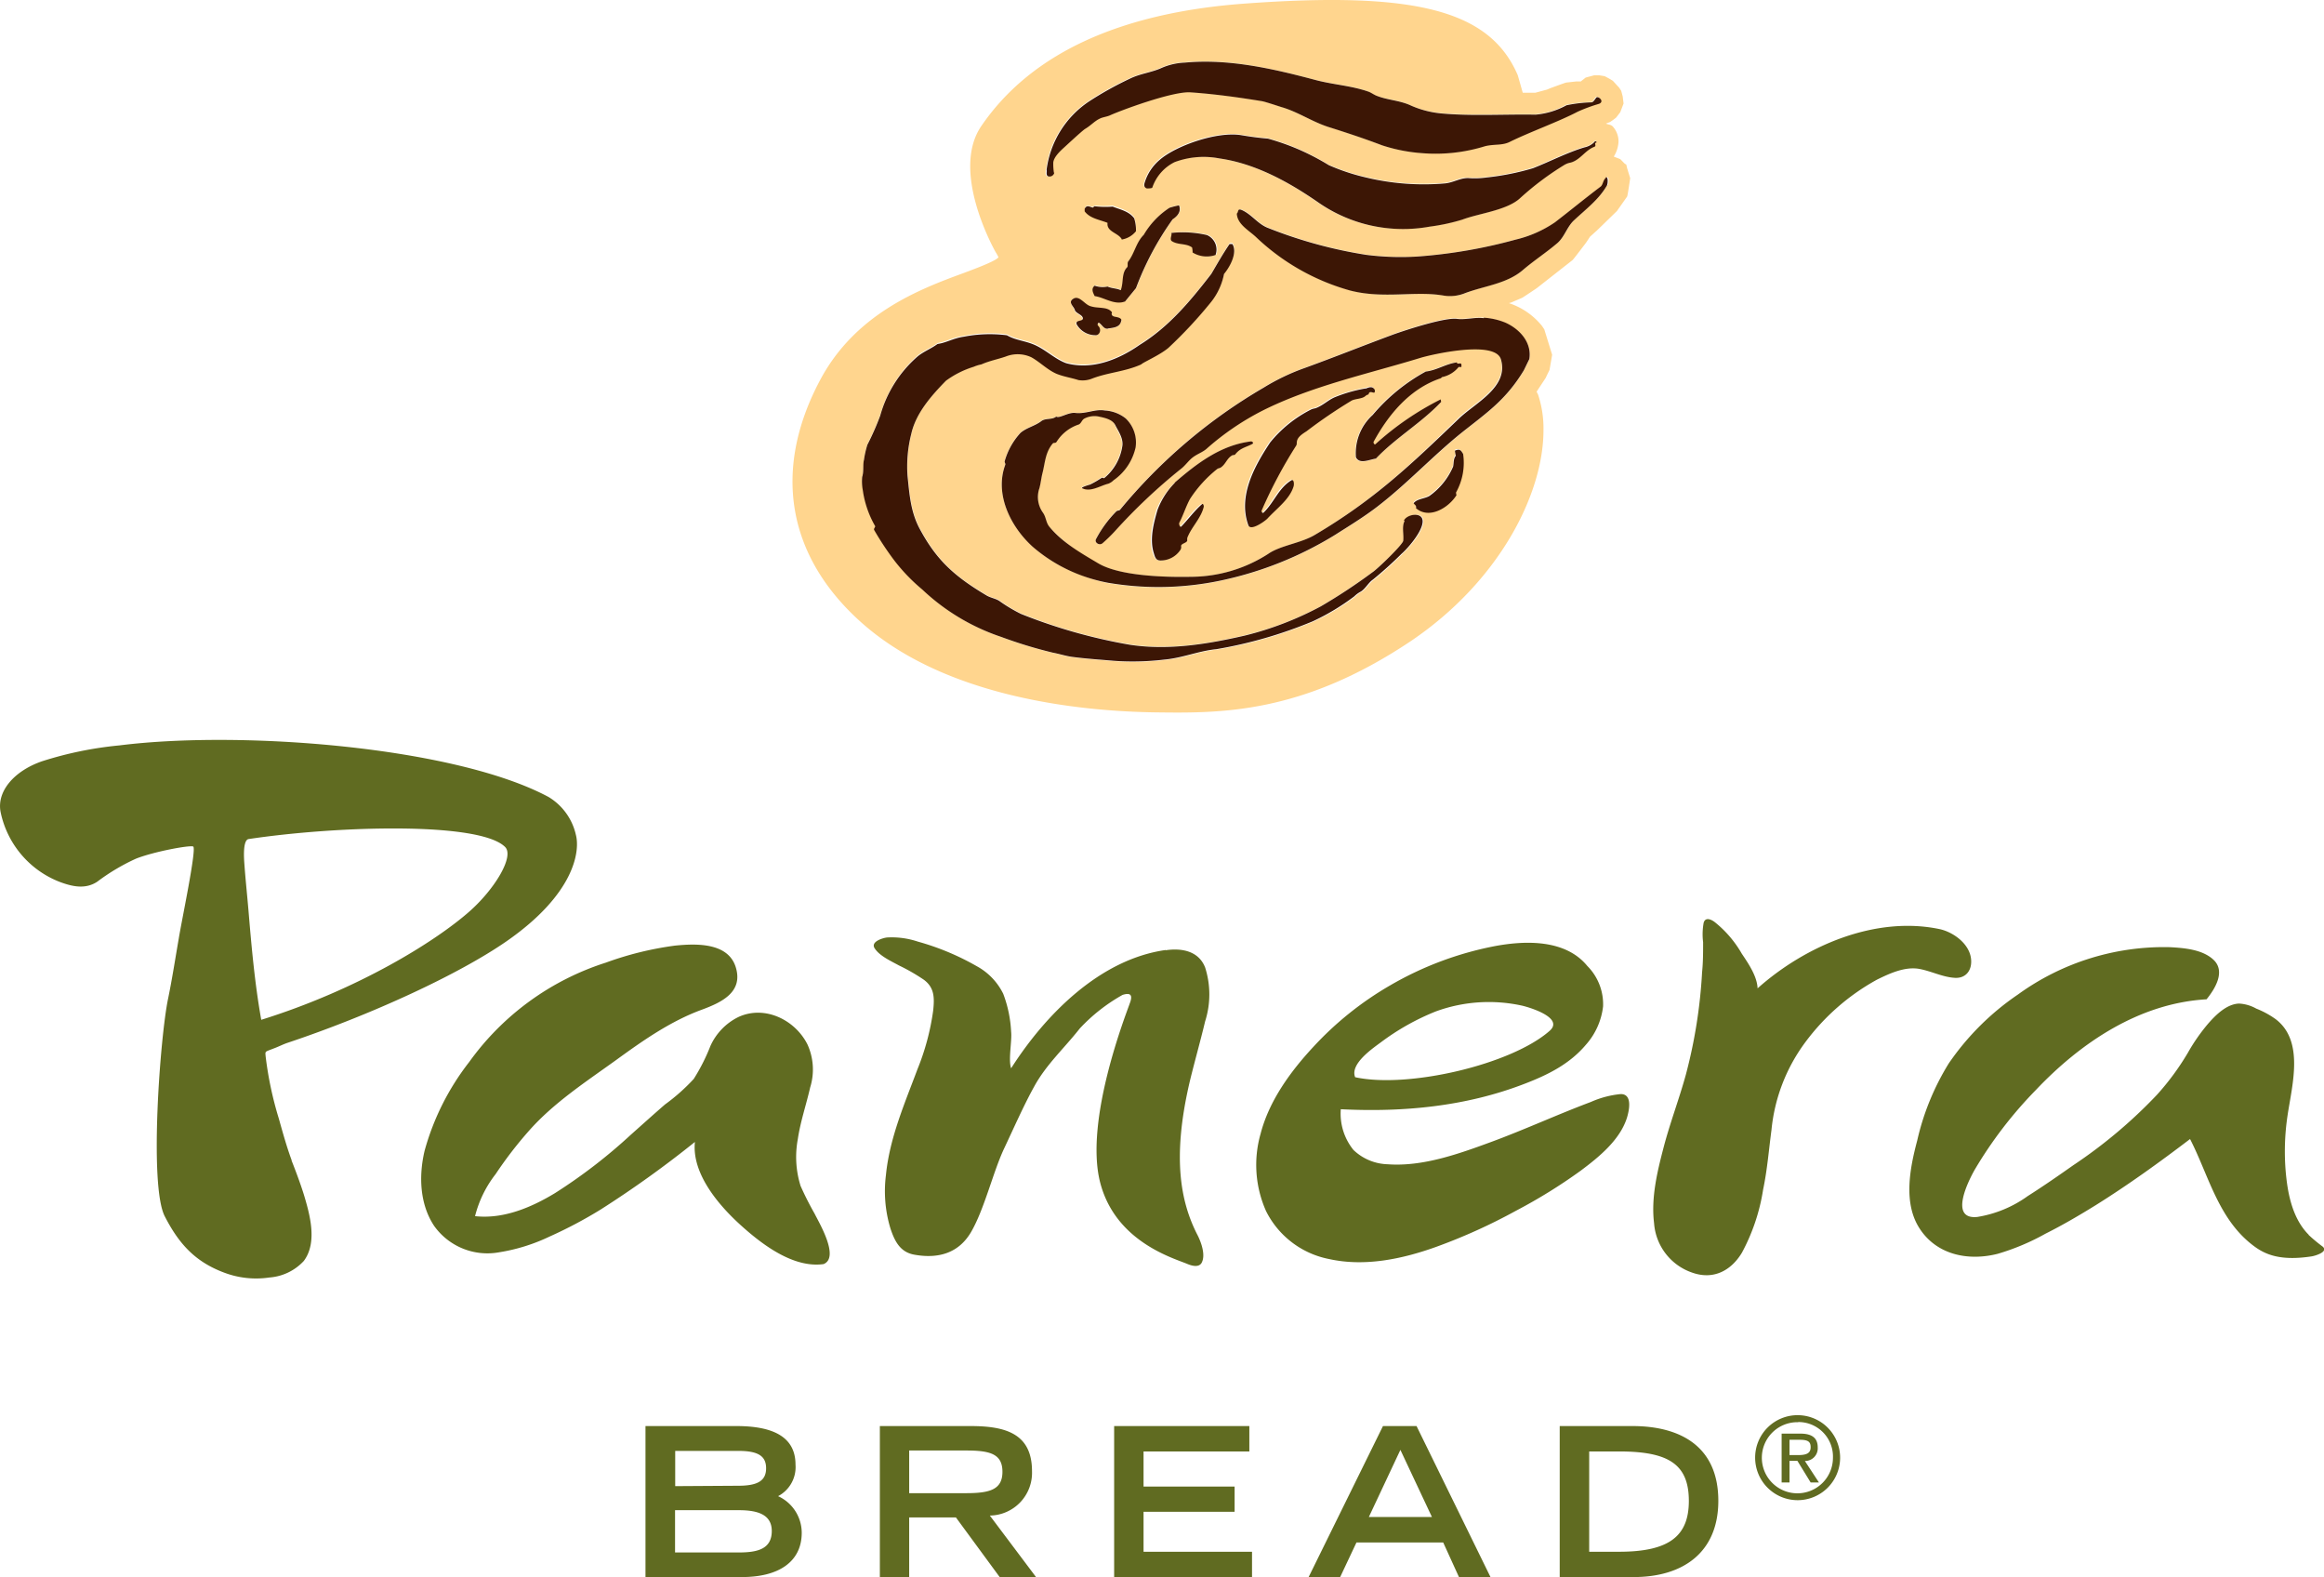 <?xml version="1.0" encoding="UTF-8"?> <svg xmlns="http://www.w3.org/2000/svg" width="294.8" height="200" viewBox="0 0 294.8 200"><title>panera-bread-logo</title><g><path d="M206.29,20.86l-.18-.09-.58-.59-.82-.32a4,4,0,0,0,.6-1.89,2.82,2.82,0,0,0-.74-1.94c-.23-.24-.58-.22-.86-.36l.51-.19c.32-.2.61-.43.61-.43l.18-.14.52-.68.42-1.1-.11-.9-.19-.72-.26-.39-.79-.86c-.29-.2-.73-.43-.73-.43l-.32-.17-.68-.11-.65,0-1.08.29-.62.49-.59,0-1.26.14c-.07,0-2,.71-2,.71l-.43.18-1.48.4h-1.6c-.3-1.07-.63-2.22-.63-2.22C189,1.32,179.6-1.14,157.84.46,141.94,1.63,130.71,6.85,124.47,16c-3.78,5.55,1.24,14.93,1.84,16l.1.15.25.47c-.3.46-2.76,1.39-4.57,2.06-5.43,2-13.6,5.09-18.08,13.56-6,11.3-4.2,22.15,5.06,30.53,10.73,9.74,28.05,11.43,37.42,11.57,8.28.11,18.57.25,32.42-9,11.25-7.57,16.88-18.68,16.88-26.79a13.57,13.57,0,0,0-.68-4.49l-.19-.39,1.16-1.76c.15-.34.48-1,.48-1s.33-1.92.33-1.92-1-3.23-1-3.23l-.3-.44a9,9,0,0,0-4.19-2.88,2.26,2.26,0,0,0,.28-.07l1.42-.61c.18-.1,1.83-1.21,1.83-1.21l4.54-3.56c.05,0,1.72-2.21,1.72-2.21l.51-.77.87-.78,2.54-2.47s1.29-1.83,1.29-1.83c.08-.16.39-2.34.39-2.34s-.38-1.23-.38-1.23Zm-73.6.64A12.26,12.26,0,0,1,138,12.87a39,39,0,0,1,5.19-2.9c1.35-.68,2.78-.8,4.08-1.39a8.11,8.11,0,0,1,2.94-.67c5.51-.52,11.14.76,16.5,2.19,2.32.62,4.59.71,6.8,1.5.37.14.64.36,1,.51,1.47.57,2.94.56,4.41,1.25a12.32,12.32,0,0,0,4,1c3.83.33,7.92.07,11.79.14a9.78,9.78,0,0,0,3.91-1.19,17.3,17.3,0,0,1,3.19-.37c.23,0,.35-.3.59-.6s1.12.48.34.79a18.86,18.86,0,0,0-2.7,1c-2.4,1.27-6.1,2.58-8.63,3.83-.95.47-2,.24-3.14.55a21.23,21.23,0,0,1-8,.87,21.61,21.61,0,0,1-5.06-1c-2.35-.9-4.47-1.61-6.81-2.34-2.09-.68-3.85-1.91-5.93-2.51-.3-.09-2.07-.69-2.48-.75-2.93-.48-6-.91-9.08-1.12-2.28-.14-8.72,2.26-10.24,2.94-.37.16-.89.21-1.2.39-.7.34-1.15.87-1.91,1.31-.37.24-2.43,2.15-2.61,2.31a4.05,4.05,0,0,0-1.42,1.93,7.2,7.2,0,0,0,.09,1.32.6.6,0,0,1-.82.47c-.28-.18-.11-.54-.16-.81m69.52-2.92c-1.19.46-1.79,1.69-3,2a2.37,2.37,0,0,0-.84.32,36.83,36.83,0,0,0-5.51,4.13c-1.66,1.61-5.23,2-7.38,2.78a24,24,0,0,1-4.16.88,18.73,18.73,0,0,1-14.17-3.09c-3.76-2.6-7.95-4.9-12.5-5.54a10.33,10.33,0,0,0-5.68.46,5.55,5.55,0,0,0-2.8,3.17c-.06.1-.62.14-.7.13-.36-.11-.37-.36-.31-.64a6,6,0,0,1,1.93-3c2-1.78,7.3-3.66,10.39-3.12,1.17.19,2.26.34,3.35.43a28.44,28.44,0,0,1,3.87,1.35,30.13,30.13,0,0,1,3.84,2,25.37,25.37,0,0,0,4.65,1.55,31.05,31.05,0,0,0,10.09.78c1.08-.1,1.87-.7,3-.68a11.93,11.93,0,0,0,2.31-.07,32.51,32.51,0,0,0,5.92-1.19c2.12-.82,4.32-2,6.52-2.63a2.43,2.43,0,0,0,1.29-.72c.16-.1.3.05.22.13-.36.06.08.41-.26.54m-63,22.77c.51.49.17,1.26-.36,1.21a2.77,2.77,0,0,1-2.36-1.38c-.26-.62.86-.3.79-.76s-.82-.62-1-1c-.07-.45-.82-1.09-.22-1.49s1.41.65,2.1.92c1,.38,2.23,0,2.81.8.1.13,0,.17.06.33.16.33.81.17,1.14.53.13.11.1.16,0,.32-.18.71-.92.77-1.65.88-.56.07-.72-.49-1.18-.7-.15-.07-.26.24-.12.36M137.6,26.4c.28-.54.6-.22,1.05-.15l.16-.18a11.45,11.45,0,0,0,2.34,0c.94.38,2,.57,2.73,1.48a5.23,5.23,0,0,1,.23,1.64,3,3,0,0,1-1.82,1.07c-.49-.82-1.93-.92-1.74-2.12-1-.4-2.23-.56-2.91-1.47l0-.32m1.27,11.15c-.25-.47-.5-.94,0-1.32a3,3,0,0,0,1.64.13c.57.25,1.1.19,1.67.45.38-1,0-2.17.85-2.94a4.77,4.77,0,0,1,.07-.67c.85-1,1-2.44,2-3.42a10.41,10.41,0,0,1,3.26-3.41,8.19,8.19,0,0,1,1.21-.31c.3.8-.16,1.35-.81,1.76a37.64,37.64,0,0,0-4.65,8.74c-.46.55-.9,1.11-1.37,1.67-1.35.51-2.6-.5-3.86-.68m9.76-8a13.84,13.84,0,0,1,4.51.27,2,2,0,0,1,1.09,2.53,3.43,3.43,0,0,1-2.91-.32c0-.2-.08-.41-.1-.64-.8-.57-1.83-.26-2.63-.84-.21-.31.09-.67,0-1m29.24,40.77a48.32,48.32,0,0,1-3.63,3.28c-.53.38-1,1.21-1.57,1.53a3.35,3.35,0,0,0-.8.6,28.15,28.15,0,0,1-5.29,3.16,55.77,55.77,0,0,1-12.21,3.54c-2.23.21-4.31,1.12-6.61,1.32a34.66,34.66,0,0,1-6.44.15c-1.67-.15-3.47-.26-5.27-.5-.79-.1-1.53-.36-2.42-.54a53.51,53.51,0,0,1-6.55-2,27,27,0,0,1-10-6A23.77,23.77,0,0,1,113.46,71a37.44,37.44,0,0,1-2.53-3.84c-.11-.22.18-.37.1-.52a12.65,12.65,0,0,1-1.57-4.63,5.93,5.93,0,0,1-.07-1.66c.22-.71.07-1.53.23-2.19a10.77,10.77,0,0,1,.44-1.88,35.11,35.11,0,0,0,1.61-3.7,15.61,15.61,0,0,1,4.65-7.42c.75-.66,1.81-1.05,2.63-1.66,1-.14,2-.75,3.28-.9a16.84,16.84,0,0,1,5.52-.2c1.18.69,2.43.69,3.79,1.35s2.39,1.7,3.72,2.19c3.35.9,6.72-.49,9.34-2.33,3.76-2.3,6.5-5.63,9.09-9,.73-1.26,1.43-2.5,2.3-3.79l.36,0c.68,1.11-.31,2.89-1.06,3.8a8.22,8.22,0,0,1-1.62,3.52A55.72,55.72,0,0,1,148.24,44c-1.11.94-3.23,1.83-3.45,2.09-2,.92-4.16,1-6.21,1.79a3.22,3.22,0,0,1-1.76.21c-1-.32-1.84-.43-2.8-.8-1.16-.53-2.09-1.51-3.17-2.1a4.18,4.18,0,0,0-3.24-.1c-1,.41-2.07.6-3.08,1.06a5.87,5.87,0,0,0-1,.3,12.12,12.12,0,0,0-3.5,1.76c-1.85,1.91-3.8,4.11-4.4,6.72a16.75,16.75,0,0,0-.48,5.37c.24,2.32.39,4.52,1.51,6.65,2.14,4,4.33,6.07,8.59,8.57.48.27,1.06.34,1.53.63a18.63,18.63,0,0,0,2.77,1.66,66.93,66.93,0,0,0,13.83,3.91c4.88.75,9.87-.08,14.53-1.16a40.73,40.73,0,0,0,9.68-3.71,73.16,73.16,0,0,0,6.54-4.32c.57-.37,3.85-3.5,3.9-4,.1-.88-.21-1.75.17-2.51s1.94-1.06,2.29-.29c.5,1.15-1.69,3.72-2.59,4.49m6.82-7.52c-1,1.63-3.51,3.11-5.15,1.65.13-.35-.25-.47-.28-.64.47-.56,1.42-.53,2-.92a8.66,8.66,0,0,0,3-3.7c.11-.52,0-1,.34-1.38,0-.17-.08-.49-.11-.65.52-.24.71-.08,1,.37a7.72,7.72,0,0,1-.89,4.94,2.1,2.1,0,0,0,.06.33M194,45.58s-.62,1.27-.7,1.41c-2.28,3.79-4.7,5.37-8,8-3.64,3-6.88,6.46-10.64,9.33-1.72,1.32-3.45,2.36-5.23,3.49a45.42,45.42,0,0,1-14.56,5.84,38.44,38.44,0,0,1-14.3.3A20.61,20.61,0,0,1,137,72.87,19.29,19.29,0,0,1,131,69.32c-2.83-2.55-4.86-6.68-3.49-10.38.07-.15-.12-.33-.07-.49a8.67,8.67,0,0,1,2-3.58c.74-.66,1.85-.88,2.64-1.5.53-.4,1.37-.14,1.89-.56.38.27,1.53-.59,2.44-.47,1.34.15,2.48-.53,3.72-.31a4.71,4.71,0,0,1,2.64,1A4.2,4.2,0,0,1,144,56.7a6.87,6.87,0,0,1-2.81,4.17,1.84,1.84,0,0,1-.64.43c-1,.26-2.28,1.11-3.33.58-.24-.13,1-.45,1-.46a15.43,15.43,0,0,0,1.48-.86c.14-.11.23.08.35,0a6.59,6.59,0,0,0,2.28-4.12c.06-1-.62-1.78-.91-2.55s-1.09-.91-2-1.09a2.84,2.84,0,0,0-1.93.24c-.35.19-.41.68-.79.77A5.33,5.33,0,0,0,134,56c-.15.19-.36,0-.51.23-.92,1.12-.94,2.36-1.26,3.65-.18.78-.21,1.28-.41,2.05a3.41,3.41,0,0,0,.45,3.1c.4.56.37,1.21.78,1.75a22.45,22.45,0,0,0,6.25,4.68c2.79,1.66,8.73,1.76,11.72,1.71a18.19,18.19,0,0,0,9.81-2.9c1.55-1.08,4.11-1.34,5.92-2.41C174.39,63.31,179,58.87,185,53c2.11-2,6.34-4,5.36-7.5-.68-2.53-8.92-.61-10.24-.2-6.67,2-13.78,3.55-20,6.67A33.85,33.85,0,0,0,153,56.9c-.53.45-1.06.62-1.64,1s-1,1.08-1.57,1.53a70.86,70.86,0,0,0-8.35,7.87c-.49.5-1,1.06-1.57,1.53s-1.09-.1-.81-.57a15.61,15.61,0,0,1,2.55-3.47c.18-.17.36,0,.5-.24a68.19,68.19,0,0,1,18.18-15.43,27.83,27.83,0,0,1,5.2-2.48c3.77-1.38,7.49-2.87,11.21-4.25,1.63-.6,6.59-2.23,8.13-2,1.11.14,2.33-.23,3.4-.1A8.63,8.63,0,0,1,191,41c1.94.88,3.36,2.63,3,4.62m-19.6,10.78a37.3,37.3,0,0,1,8.31-5.7l.05.32c-2.48,2.65-5.78,4.56-8.28,7.2-.88.11-2,.74-2.53-.17a6.56,6.56,0,0,1,2.09-5.44,23.37,23.37,0,0,1,6.72-5.49c1.4-.19,2.55-1,3.95-1.17.05.33.53-.06.58.27l0,.31a2,2,0,0,1-.35,0,3.53,3.53,0,0,1-2,1.26c-.17,0-.12.1-.32.2-3.94,1.32-6.67,4.67-8.5,8.07,0,.16,0,.32.21.29m-.07-6.64c-.11.13-.64-.07-.71.09-.11.31-.21.17-.48.39s-1.24.3-1.71.55a62.34,62.34,0,0,0-5.71,3.88c-.51.35-1.17.73-1.24,1.32,0,.23,0,.32-.09.52a58.26,58.26,0,0,0-4.37,8.2c-.07.15.11.42.22.3,1.32-1.25,1.9-3.15,3.53-4.1.33-.21.39.48.28.8-.51,1.62-2.11,2.74-3.32,4.07-.38.38-2.13,1.6-2.41.81-1.33-3.67.77-7.49,2.78-10.5a15.86,15.86,0,0,1,5.13-4.14c.34-.19.49-.12.84-.28.81-.36,1.36-.9,2.14-1.27a19.27,19.27,0,0,1,4-1.16c.35-.07.75-.32,1.08,0a.41.41,0,0,1,.07.49m-15.54,6.62c-.77.41-1.51.5-2.14,1.27-.15.18-.29.1-.51.22-.62.4-.76,1.1-1.37,1.51-.22.14-.33.07-.51.24a15.41,15.41,0,0,0-3.4,3.74c-.54,1-.86,2.06-1.35,3-.08.16.06.65.24.48.93-1,1.63-2,2.64-2.83.13-.11.24.15.22.32-.27,1.37-1.45,2.53-2,3.74a.81.81,0,0,0-.1.51c.05.36-.83.4-.79.75a.6.6,0,0,1-.11.52,3,3,0,0,1-2.49,1.31c-.64-.07-.71-.55-.88-1-.53-1.75,0-3.73.48-5.39A10.09,10.09,0,0,1,149,61.22c2.73-2.36,5.77-4.73,9.63-5.21.2,0,.38.22.22.31M203.9,23.45c-1,1.75-2.6,2.95-4.17,4.41-.89.82-1.2,2.1-2.11,2.88-1.41,1.2-3,2.22-4.39,3.44-2,1.75-4.86,2-7.36,3a5.06,5.06,0,0,1-2.65.28c-3.64-.59-7.59.46-11.87-.63a28.41,28.41,0,0,1-12-6.82c-.93-.87-2.34-1.61-2.4-2.94.25-.23.06-.71.64-.45,1.25.55,2.05,1.8,3.35,2.27a57.43,57.43,0,0,0,12.42,3.41,36.59,36.59,0,0,0,6.55.21,64.36,64.36,0,0,0,12.4-2.14,14.93,14.93,0,0,0,5-2.2c1.87-1.44,3.74-3,5.78-4.53.32-.22.3-.83.69-1.12s.29.78.18,1" fill="#ffd58e"></path><g><path d="M178.17,66.07c-.38.77-.07,1.64-.17,2.51-.06.49-3.33,3.64-3.91,4a71.5,71.5,0,0,1-6.53,4.31,41.19,41.19,0,0,1-9.68,3.72c-4.66,1.07-9.65,1.9-14.54,1.16a68.28,68.28,0,0,1-13.82-3.91,19.52,19.52,0,0,1-2.77-1.66c-.47-.29-1-.36-1.53-.64C121,73.06,118.77,71,116.63,67c-1.12-2.13-1.27-4.33-1.51-6.65A16.73,16.73,0,0,1,115.6,55c.59-2.61,2.54-4.82,4.4-6.72a11.75,11.75,0,0,1,3.5-1.76,4.89,4.89,0,0,1,1-.31c1-.45,2.09-.65,3.09-1a4.09,4.09,0,0,1,3.24.1c1.07.59,2,1.57,3.18,2.09.94.38,1.82.49,2.79.8a3.21,3.21,0,0,0,1.76-.2c2-.77,4.19-.87,6.21-1.79.22-.26,2.34-1.16,3.45-2.1a56.71,56.71,0,0,0,5.43-5.84,8.21,8.21,0,0,0,1.62-3.53c.75-.9,1.74-2.69,1.06-3.79l-.36,0c-.87,1.27-1.57,2.52-2.31,3.78-2.58,3.34-5.32,6.68-9.08,9-2.63,1.84-6,3.24-9.34,2.33-1.34-.49-2.38-1.52-3.72-2.19s-2.62-.66-3.79-1.35a17.17,17.17,0,0,0-5.52.19c-1.24.17-2.23.78-3.28.91-.82.61-1.88,1-2.63,1.67a15.44,15.44,0,0,0-4.64,7.41,33.55,33.55,0,0,1-1.63,3.7,11.88,11.88,0,0,0-.43,1.89c-.17.66,0,1.47-.23,2.18a5.93,5.93,0,0,0,.07,1.66A12.65,12.65,0,0,0,111,66.7c.07.15-.21.3-.11.52a37.52,37.52,0,0,0,2.54,3.84A23.26,23.26,0,0,0,117,74.77a27.07,27.07,0,0,0,10,6,57.44,57.44,0,0,0,6.56,2c.88.17,1.63.42,2.42.53,1.8.24,3.59.35,5.27.5a33.74,33.74,0,0,0,6.43-.15c2.31-.2,4.39-1.11,6.61-1.32a56.16,56.16,0,0,0,12.22-3.53,28.76,28.76,0,0,0,5.28-3.17,3.53,3.53,0,0,1,.8-.59c.58-.33,1-1.16,1.57-1.54a48.5,48.5,0,0,0,3.64-3.28c.89-.77,3.09-3.34,2.59-4.48-.35-.78-1.94-.47-2.3.27Zm10.05-25.72c-1.08-.15-2.29.23-3.4.09-1.54-.21-6.5,1.41-8.13,2-3.73,1.38-7.44,2.87-11.22,4.24a27.47,27.47,0,0,0-5.19,2.49A67.85,67.85,0,0,0,142.1,64.62c-.15.19-.32.07-.5.24a14.8,14.8,0,0,0-2.55,3.47c-.28.46.39.91.81.56a20.68,20.68,0,0,0,1.57-1.53,71.56,71.56,0,0,1,8.34-7.87c.6-.45,1-1.1,1.58-1.52s1.11-.58,1.64-1a33.81,33.81,0,0,1,7.17-4.9c6.22-3.12,13.33-4.64,20-6.68,1.32-.41,9.56-2.33,10.24.21,1,3.5-3.26,5.49-5.35,7.5C179,58.9,174.39,63.34,166.78,67.84c-1.81,1.07-4.38,1.33-5.92,2.41a18.19,18.19,0,0,1-9.81,2.9c-3,.06-8.93-.05-11.72-1.7-2.33-1.37-4.65-2.72-6.25-4.69-.41-.54-.38-1.18-.78-1.74a3.4,3.4,0,0,1-.45-3.11c.2-.77.22-1.27.41-2,.32-1.29.34-2.52,1.26-3.64.15-.2.36,0,.51-.24a5.27,5.27,0,0,1,2.73-2.17c.38-.09.44-.58.78-.77a2.76,2.76,0,0,1,1.94-.24c.86.18,1.67.4,2,1.08s1,1.57.9,2.56a6.48,6.48,0,0,1-2.27,4.11c-.12.12-.21-.07-.36,0a12.5,12.5,0,0,1-1.47.85s-1.26.35-1,.47c1.05.53,2.29-.33,3.32-.58a1.92,1.92,0,0,0,.65-.43,6.89,6.89,0,0,0,2.8-4.17,4.22,4.22,0,0,0-1.26-3.68,4.67,4.67,0,0,0-2.64-1c-1.23-.22-2.39.46-3.73.31-.9-.12-2.05.74-2.44.46-.51.43-1.35.17-1.88.57-.79.62-1.9.84-2.65,1.5a8.77,8.77,0,0,0-2,3.58c-.05.15.14.33.06.49-1.36,3.7.67,7.83,3.5,10.38A20,20,0,0,0,137,72.91a21.45,21.45,0,0,0,3.57,1,38.23,38.23,0,0,0,14.3-.29,45.57,45.57,0,0,0,14.55-5.83c1.79-1.14,3.51-2.18,5.24-3.5,3.76-2.88,7-6.38,10.64-9.33,3.29-2.62,5.7-4.2,8-8,.07-.14.68-1.4.69-1.41.34-2-1.07-3.74-3-4.62a8.52,8.52,0,0,0-2.77-.64ZM149,61.26a9.77,9.77,0,0,0-2.18,3.43c-.48,1.67-1,3.64-.48,5.39.16.5.23,1,.87,1a3,3,0,0,0,2.5-1.31.64.64,0,0,0,.11-.52c0-.35.83-.39.78-.76a.81.81,0,0,1,.1-.5c.51-1.2,1.69-2.36,2-3.74,0-.17-.09-.43-.23-.31-1,.88-1.7,1.87-2.62,2.83-.19.16-.33-.33-.25-.49.49-.93.81-2,1.35-3a15.9,15.9,0,0,1,3.4-3.76c.18-.16.28-.1.5-.23.62-.41.76-1.11,1.38-1.5.22-.15.36,0,.51-.23.63-.77,1.37-.85,2.14-1.27.17-.09,0-.33-.21-.31-3.86.48-6.91,2.85-9.64,5.21Zm24.24-12a18.48,18.48,0,0,0-4,1.15c-.79.37-1.33.91-2.14,1.27-.35.17-.5.1-.84.28a15.86,15.86,0,0,0-5.13,4.14c-2,3-4.11,6.83-2.78,10.5.27.79,2-.43,2.4-.81,1.22-1.33,2.82-2.45,3.33-4.07.11-.32.05-1-.28-.8-1.63,1-2.21,2.85-3.53,4.1-.12.11-.29-.15-.22-.3a59.49,59.49,0,0,1,4.37-8.21c.11-.19.05-.27.09-.5.07-.6.73-1,1.24-1.33a63,63,0,0,1,5.71-3.88c.47-.24,1.31-.21,1.71-.55s.37-.07.48-.38.6,0,.7-.09a.41.41,0,0,0-.06-.49c-.33-.35-.74-.11-1.08,0Zm12.32,8.26c-.25-.46-.44-.62-1-.37,0,.16.07.47.11.65-.31.36-.24.85-.34,1.37a8.83,8.83,0,0,1-3,3.72c-.61.37-1.56.35-2,.91,0,.16.4.28.28.64,1.64,1.45,4.12,0,5.15-1.65a1,1,0,0,1-.06-.34,7.7,7.7,0,0,0,.89-4.93ZM182.71,48c.19-.1.15-.18.32-.2a3.62,3.62,0,0,0,2-1.26,2,2,0,0,0,.35,0,2.87,2.87,0,0,0,0-.31c-.05-.33-.53.07-.58-.27-1.4.18-2.55,1-3.94,1.16a23.58,23.58,0,0,0-6.73,5.5A6.54,6.54,0,0,0,172,58c.49.91,1.65.29,2.53.16,2.49-2.63,5.8-4.55,8.28-7.19l-.06-.32a37,37,0,0,0-8.3,5.7c-.18,0-.2-.14-.22-.3,1.84-3.39,4.56-6.75,8.51-8.07Zm-42.17-6.34c.73-.1,1.47-.16,1.66-.87.05-.17.08-.21,0-.33-.33-.35-1-.19-1.15-.52-.08-.16,0-.2,0-.34-.59-.78-1.77-.42-2.81-.8-.7-.26-1.35-1.38-2.1-.91s.15,1,.22,1.49c.23.4,1,.57,1,1s-1,.14-.78.76a2.73,2.73,0,0,0,2.35,1.37c.54.06.88-.71.36-1.21-.13-.11,0-.43.12-.36C139.82,41.19,140,41.75,140.54,41.68Zm3.56-5.12a37.75,37.75,0,0,1,4.65-8.73c.65-.42,1.11-1,.81-1.77a11.44,11.44,0,0,0-1.21.31,10.33,10.33,0,0,0-3.26,3.42c-1,1-1.16,2.36-2,3.42-.1.26,0,.47-.08.67-.79.76-.45,1.89-.84,2.94-.57-.26-1.1-.2-1.67-.46a3,3,0,0,1-1.64-.11c-.48.38-.23.85,0,1.32,1.26.18,2.5,1.19,3.86.68l1.37-1.68Zm59.62-14c-.39.29-.37.9-.69,1.13-2,1.51-3.91,3.08-5.78,4.52a14.93,14.93,0,0,1-5,2.2,64.36,64.36,0,0,1-12.4,2.14,34.82,34.82,0,0,1-6.55-.21,58,58,0,0,1-12.42-3.4c-1.29-.47-2.1-1.73-3.35-2.28-.59-.25-.39.23-.64.45.06,1.33,1.46,2.08,2.4,2.94a28.3,28.3,0,0,0,12,6.82c4.28,1.09,8.23,0,11.87.64a5.06,5.06,0,0,0,2.65-.3c2.5-.95,5.31-1.19,7.36-2.94,1.41-1.21,3-2.24,4.39-3.43.91-.79,1.22-2.07,2.11-2.89,1.57-1.46,3.17-2.66,4.17-4.41.12-.2.19-1.24-.18-1Zm-52.51,8.84c-.79-.57-1.83-.27-2.62-.84-.21-.31.09-.67,0-1a13.57,13.57,0,0,1,4.51.27,2,2,0,0,1,1.09,2.53,3.43,3.43,0,0,1-2.91-.32C151.29,31.78,151.25,31.57,151.21,31.35Zm-8.93-1a2.94,2.94,0,0,0,1.82-1.06,5,5,0,0,0-.23-1.64c-.68-.91-1.78-1.1-2.73-1.48a11.36,11.36,0,0,1-2.33-.05l-.16.18c-.45-.09-.77-.41-1.06.15,0,.15,0,.15,0,.32.67.91,1.91,1.06,2.9,1.46C140.35,29.39,141.79,29.5,142.28,30.31Zm60-12.4a2.49,2.49,0,0,1-1.29.71c-2.2.66-4.4,1.81-6.52,2.64a32.56,32.56,0,0,1-5.91,1.18,10.73,10.73,0,0,1-2.33.07c-1.06,0-1.87.58-2.94.68a31.33,31.33,0,0,1-10.09-.77,26.16,26.16,0,0,1-4.65-1.55,30.82,30.82,0,0,0-3.84-2,30,30,0,0,0-3.87-1.36c-1.08-.09-2.18-.23-3.35-.43-3.1-.53-8.36,1.35-10.39,3.13a6.09,6.09,0,0,0-1.93,3c-.06.28,0,.52.31.62.08,0,.64,0,.69-.11A5.63,5.63,0,0,1,149,20.56a10.53,10.53,0,0,1,5.68-.47c4.54.65,8.74,2.95,12.5,5.55a18.83,18.83,0,0,0,14.18,3.1,25,25,0,0,0,4.14-.89c2.17-.82,5.72-1.17,7.39-2.78a36.83,36.83,0,0,1,5.51-4.13,2.3,2.3,0,0,1,.84-.32c1.23-.34,1.83-1.56,3-2,.34-.13-.1-.49.26-.54.08-.09-.06-.22-.22-.13Zm-68.59,3.93a7.21,7.21,0,0,1-.08-1.32c.09-.71.89-1.45,1.42-1.93.17-.15,2.23-2.07,2.61-2.31.75-.44,1.2-1,1.9-1.32.31-.16.83-.22,1.21-.38,1.51-.69,8-3.08,10.24-2.94,3.06.21,6.14.64,9.08,1.12.4.06,2.18.66,2.48.75,2.08.6,3.84,1.83,5.92,2.51,2.35.74,4.47,1.44,6.82,2.33a20.92,20.92,0,0,0,5.06,1,21.15,21.15,0,0,0,8-.87c1.15-.3,2.19-.07,3.15-.55,2.53-1.25,6.22-2.57,8.62-3.83a20.3,20.3,0,0,1,2.71-1c.78-.31-.13-1.05-.34-.79s-.36.56-.6.6a17.29,17.29,0,0,0-3.18.37,9.94,9.94,0,0,1-3.92,1.19c-3.87-.07-8,.19-11.78-.14a12.37,12.37,0,0,1-4-1c-1.46-.69-2.94-.68-4.4-1.26-.37-.15-.64-.37-1-.51-2.22-.78-4.48-.88-6.8-1.5-5.36-1.43-11-2.71-16.51-2.19a8.15,8.15,0,0,0-2.94.67c-1.3.6-2.72.71-4.08,1.39a42.78,42.78,0,0,0-5.19,2.9,12.31,12.31,0,0,0-5.33,8.64c.06.26-.11.63.17.81a.61.61,0,0,0,.81-.47Z" fill="#3c1605"></path><path d="M115.33,200h-3.72V180.85h11.51c4.51,0,7.79,1,7.79,5.72a5.42,5.42,0,0,1-5.35,5.63l5.86,7.8h-4.61l-5.55-7.56h-5.93Zm91.9,0h-9.38V180.85h9.22c6.06,0,10.9,2.56,10.9,9.48,0,6.5-4.42,9.67-10.74,9.67Zm-18.16,0h-4l-2-4.39h-11L170,200h-4l9.43-19.15h4.26Zm-30.25,0H141.33V180.85h17.15v3.22H145.06v4.45h11.55v3.2H145.06v5.07h13.76Zm-64.7,0H81.88V180.85H93.41c4.49,0,7.5,1.27,7.5,4.89a4.16,4.16,0,0,1-2.21,4,5.12,5.12,0,0,1,3,4.71C101.66,198.06,98.79,200,94.12,200Zm-.37-3.12c2.38,0,4.15-.46,4.15-2.72,0-2-1.63-2.64-4.15-2.64H85.63v5.36Zm111.63-.09c6.37,0,8.85-2,8.85-6.44,0-4.67-2.58-6.28-8.85-6.28h-3.79v12.72Zm-23.74-4.41-4-8.51-4,8.51Zm46.46-12.91a5.39,5.39,0,1,1-5.46,5.38A5.38,5.38,0,0,1,228.1,179.47Zm-105.54,9.89c3,0,4.6-.45,4.6-2.71s-1.55-2.7-4.6-2.7h-7.23v5.41Zm105.54-9a4.51,4.51,0,1,0,4.41,4.51A4.38,4.38,0,0,0,228.1,180.34ZM93.65,188.42c2.44,0,3.53-.62,3.53-2.22S96.09,184,93.65,184h-8v4.47ZM227,188h-1v-6.19h2.38c1.47,0,2.2.55,2.2,1.75a1.61,1.61,0,0,1-1.63,1.72l1.78,2.72h-1.05L228,185.26H227Zm0-3.47h1.13c1.17,0,1.55-.33,1.55-1s-.3-.94-1.38-.94H227ZM37,147.15c-.64-1.73-1.13-3.51-1.63-5.29A45.28,45.28,0,0,1,33.7,134c-.05-.58-.1-.6.43-.81l.76-.29c.52-.2,1-.45,1.55-.64,10.69-3.57,21.78-8.71,27.8-12.88,8.65-6,9.36-11.43,8.81-13.51a7.54,7.54,0,0,0-3.45-4.79c-11.84-6.36-38.91-8.5-54.45-6.55a46.65,46.65,0,0,0-9.78,2C1.8,97.75-.45,100.36.08,103a12.13,12.13,0,0,0,7.44,8.82c1.61.61,3.29,1,4.81,0a26.07,26.07,0,0,1,4.93-2.93c2.3-.9,6.75-1.72,7.24-1.54s-1.46,9.4-1.83,11.71c-.44,2.52-.83,5.08-1.35,7.6-1,4.75-2.43,23.69-.42,27.59,1.78,3.47,3.84,5.76,7.53,7.14a11.46,11.46,0,0,0,5.74.62,6.6,6.6,0,0,0,4.37-2.1c1.76-2.36.76-5.9,0-8.43-.46-1.46-1-2.9-1.56-4.32ZM247.86,124c1.53.15,2.38-1,2.15-2.53-.28-1.82-2.18-3.21-3.87-3.62-8.21-1.77-17.15,2.1-23.19,7.49-.06-1.53-1.16-3.14-2-4.39a14.09,14.09,0,0,0-3.42-4c-.45-.35-1.2-.69-1.42.07a8.18,8.18,0,0,0-.07,2.47c0,1.26,0,2.55-.13,3.8a64.14,64.14,0,0,1-2.06,13c-.85,3.09-2,6.09-2.81,9.18s-1.62,6.42-1.22,9.66a7.17,7.17,0,0,0,4.86,6.27c2.65.93,4.89-.23,6.28-2.53a24.89,24.89,0,0,0,2.69-8c.53-2.52.72-5,1.06-7.55A22.25,22.25,0,0,1,229,132.18a28.27,28.27,0,0,1,9.09-7.94c1.61-.79,3.56-1.7,5.4-1.36,1.48.28,2.87,1,4.36,1.12Zm-100-3.52c-8.31,1.17-15.22,8.14-19.6,15-.38-1.12.13-3.46,0-4.65a15.65,15.65,0,0,0-1-4.8,8,8,0,0,0-3.36-3.5,32.51,32.51,0,0,0-7.48-3.12,10.4,10.4,0,0,0-3.9-.52c-.54.06-2.08.52-1.59,1.34.62,1,2.1,1.65,3.09,2.2a24.3,24.3,0,0,1,3.17,1.82c1.35,1,1.35,2.27,1.19,3.86a30.9,30.9,0,0,1-2,7.49c-1.64,4.39-3.54,8.74-4,13.43a16.21,16.21,0,0,0,.57,6.75c.53,1.61,1.22,3,3,3.33,3.06.56,5.64-.18,7.21-2.83,1.69-2.88,2.79-7.58,4.19-10.58,1.19-2.51,2.51-5.52,3.85-7.93,1.53-2.79,3.81-4.84,5.77-7.34a22.26,22.26,0,0,1,5.43-4.26c.81-.25,1.37-.17.94,1-.51,1.47-5.78,14.83-3.8,22.73,1.88,7.42,9,9.56,11,10.36.52.23,1.5.55,1.88-.1.56-1-.08-2.68-.51-3.52-2.22-4.3-3.16-9.89-1.1-19,.45-2,1.48-5.65,2.06-8.11a11.23,11.23,0,0,0,0-6.84c-.83-2.11-3-2.48-5-2.18Zm-46.33,29.84a12.27,12.27,0,0,1-.33-5.84c.33-2.24,1.07-4.37,1.57-6.57a7.66,7.66,0,0,0-.35-5.47c-1.58-3.13-5.44-5-8.76-3.46a7.54,7.54,0,0,0-3.54,3.66A24.3,24.3,0,0,1,88,136.83a24.51,24.51,0,0,1-3.65,3.24c-1.45,1.26-2.86,2.53-4.29,3.8a67.48,67.48,0,0,1-9.66,7.44c-3,1.82-6.55,3.32-10.14,2.92a14.34,14.34,0,0,1,2.61-5.33,50.52,50.52,0,0,1,4.26-5.53c3.13-3.53,7.18-6.17,11-8.92,3.4-2.47,6.91-4.94,10.89-6.4,2.49-.92,5.29-2.22,4.31-5.39s-5.09-3-7.7-2.74a41.43,41.43,0,0,0-8.78,2.16,34.08,34.08,0,0,0-17.33,12.6,32.13,32.13,0,0,0-5.66,11.26c-.75,3.16-.63,6.77,1.22,9.54a8.29,8.29,0,0,0,8.19,3.34,23.31,23.31,0,0,0,6.44-2,56.08,56.08,0,0,0,6.5-3.44,133.77,133.77,0,0,0,11.94-8.56c-.42,4,3,8,5.74,10.49s6.73,5.54,10.58,5c2.08-.84-.6-5.3-1.14-6.4A38.68,38.68,0,0,1,101.52,150.32Zm104.05-11.57a12.21,12.21,0,0,0-3.78,1c-4.27,1.6-8.4,3.51-12.67,5.08-4.08,1.5-8.67,3.15-13.1,2.82a6.55,6.55,0,0,1-4.34-1.81,7.32,7.32,0,0,1-1.61-5.17c7.92.4,15.87-.35,23.3-3.22,3-1.15,5.75-2.52,7.83-5a8.83,8.83,0,0,0,2.14-4.81,6.87,6.87,0,0,0-2-5.14c-2.76-3.37-7.78-3.24-11.65-2.53a42.32,42.32,0,0,0-13.37,5,41.47,41.47,0,0,0-9.74,7.8c-2.87,3.09-5.59,6.8-6.68,11a14.38,14.38,0,0,0,.69,9.82,11.37,11.37,0,0,0,8,6.08c4.52,1,9.27,0,13.54-1.53a72.39,72.39,0,0,0,10.19-4.61,67.12,67.12,0,0,0,8.16-5.05c2.31-1.72,5-3.9,5.89-6.73C206.68,140.77,207.09,138.72,205.57,138.75Zm87.26,17.82c-2.3-2.3-2.7-6-2.88-7.79a30.54,30.54,0,0,1,.22-7.34c.57-3.84,2.15-9.41-1.51-12.19a11.31,11.31,0,0,0-2.46-1.34,5,5,0,0,0-2.2-.64c-1.54.07-2.87,1.38-3.84,2.47a23.64,23.64,0,0,0-2.65,3.79,32.86,32.86,0,0,1-3.92,5.32A61.89,61.89,0,0,1,263,147.77c-1.9,1.34-3.82,2.67-5.79,3.92a15,15,0,0,1-6.38,2.64c-3.61.38-1.18-4.51-.33-6a53,53,0,0,1,7.76-10.11c5.69-6,13.11-11,21.64-11.49,1.11-1.36,2.48-3.62.81-5.08-1.4-1.25-3.65-1.43-5.43-1.53a31.58,31.58,0,0,0-19.3,6,33.33,33.33,0,0,0-8.78,8.74,32.07,32.07,0,0,0-4,9.78c-.92,3.46-1.8,7.89.28,11.12,2.17,3.39,6.19,4.19,9.91,3.25a29.13,29.13,0,0,0,6.07-2.55c2.2-1.1,4.33-2.35,6.43-3.65,4.12-2.58,8.06-5.42,11.92-8.36,2.35,4.57,3.56,10.13,8,13.5,1.46,1.12,3.38,2,7.43,1.38.4-.06,2.18-.57,1.39-1.24a20,20,0,0,1-1.77-1.47ZM175.21,132.15a30.39,30.39,0,0,1,6.94-3.89,19.61,19.61,0,0,1,10.86-.74c.93.2,5.44,1.54,3.57,3.2-4.86,4.3-18,7.35-24.68,5.89C171.21,134.92,174.16,132.93,175.21,132.15ZM31.52,115.47c-.17-2-.38-3.93-.52-5.9-.05-.67-.22-3,.52-3.16,11.28-1.69,29.32-2.22,32.55,1,1.21,1.2-1.35,5.41-4.59,8.24-4.28,3.75-14,9.83-26.34,13.68C32.32,124.76,31.91,120.11,31.52,115.47Z" fill="#606b21"></path></g></g></svg> 